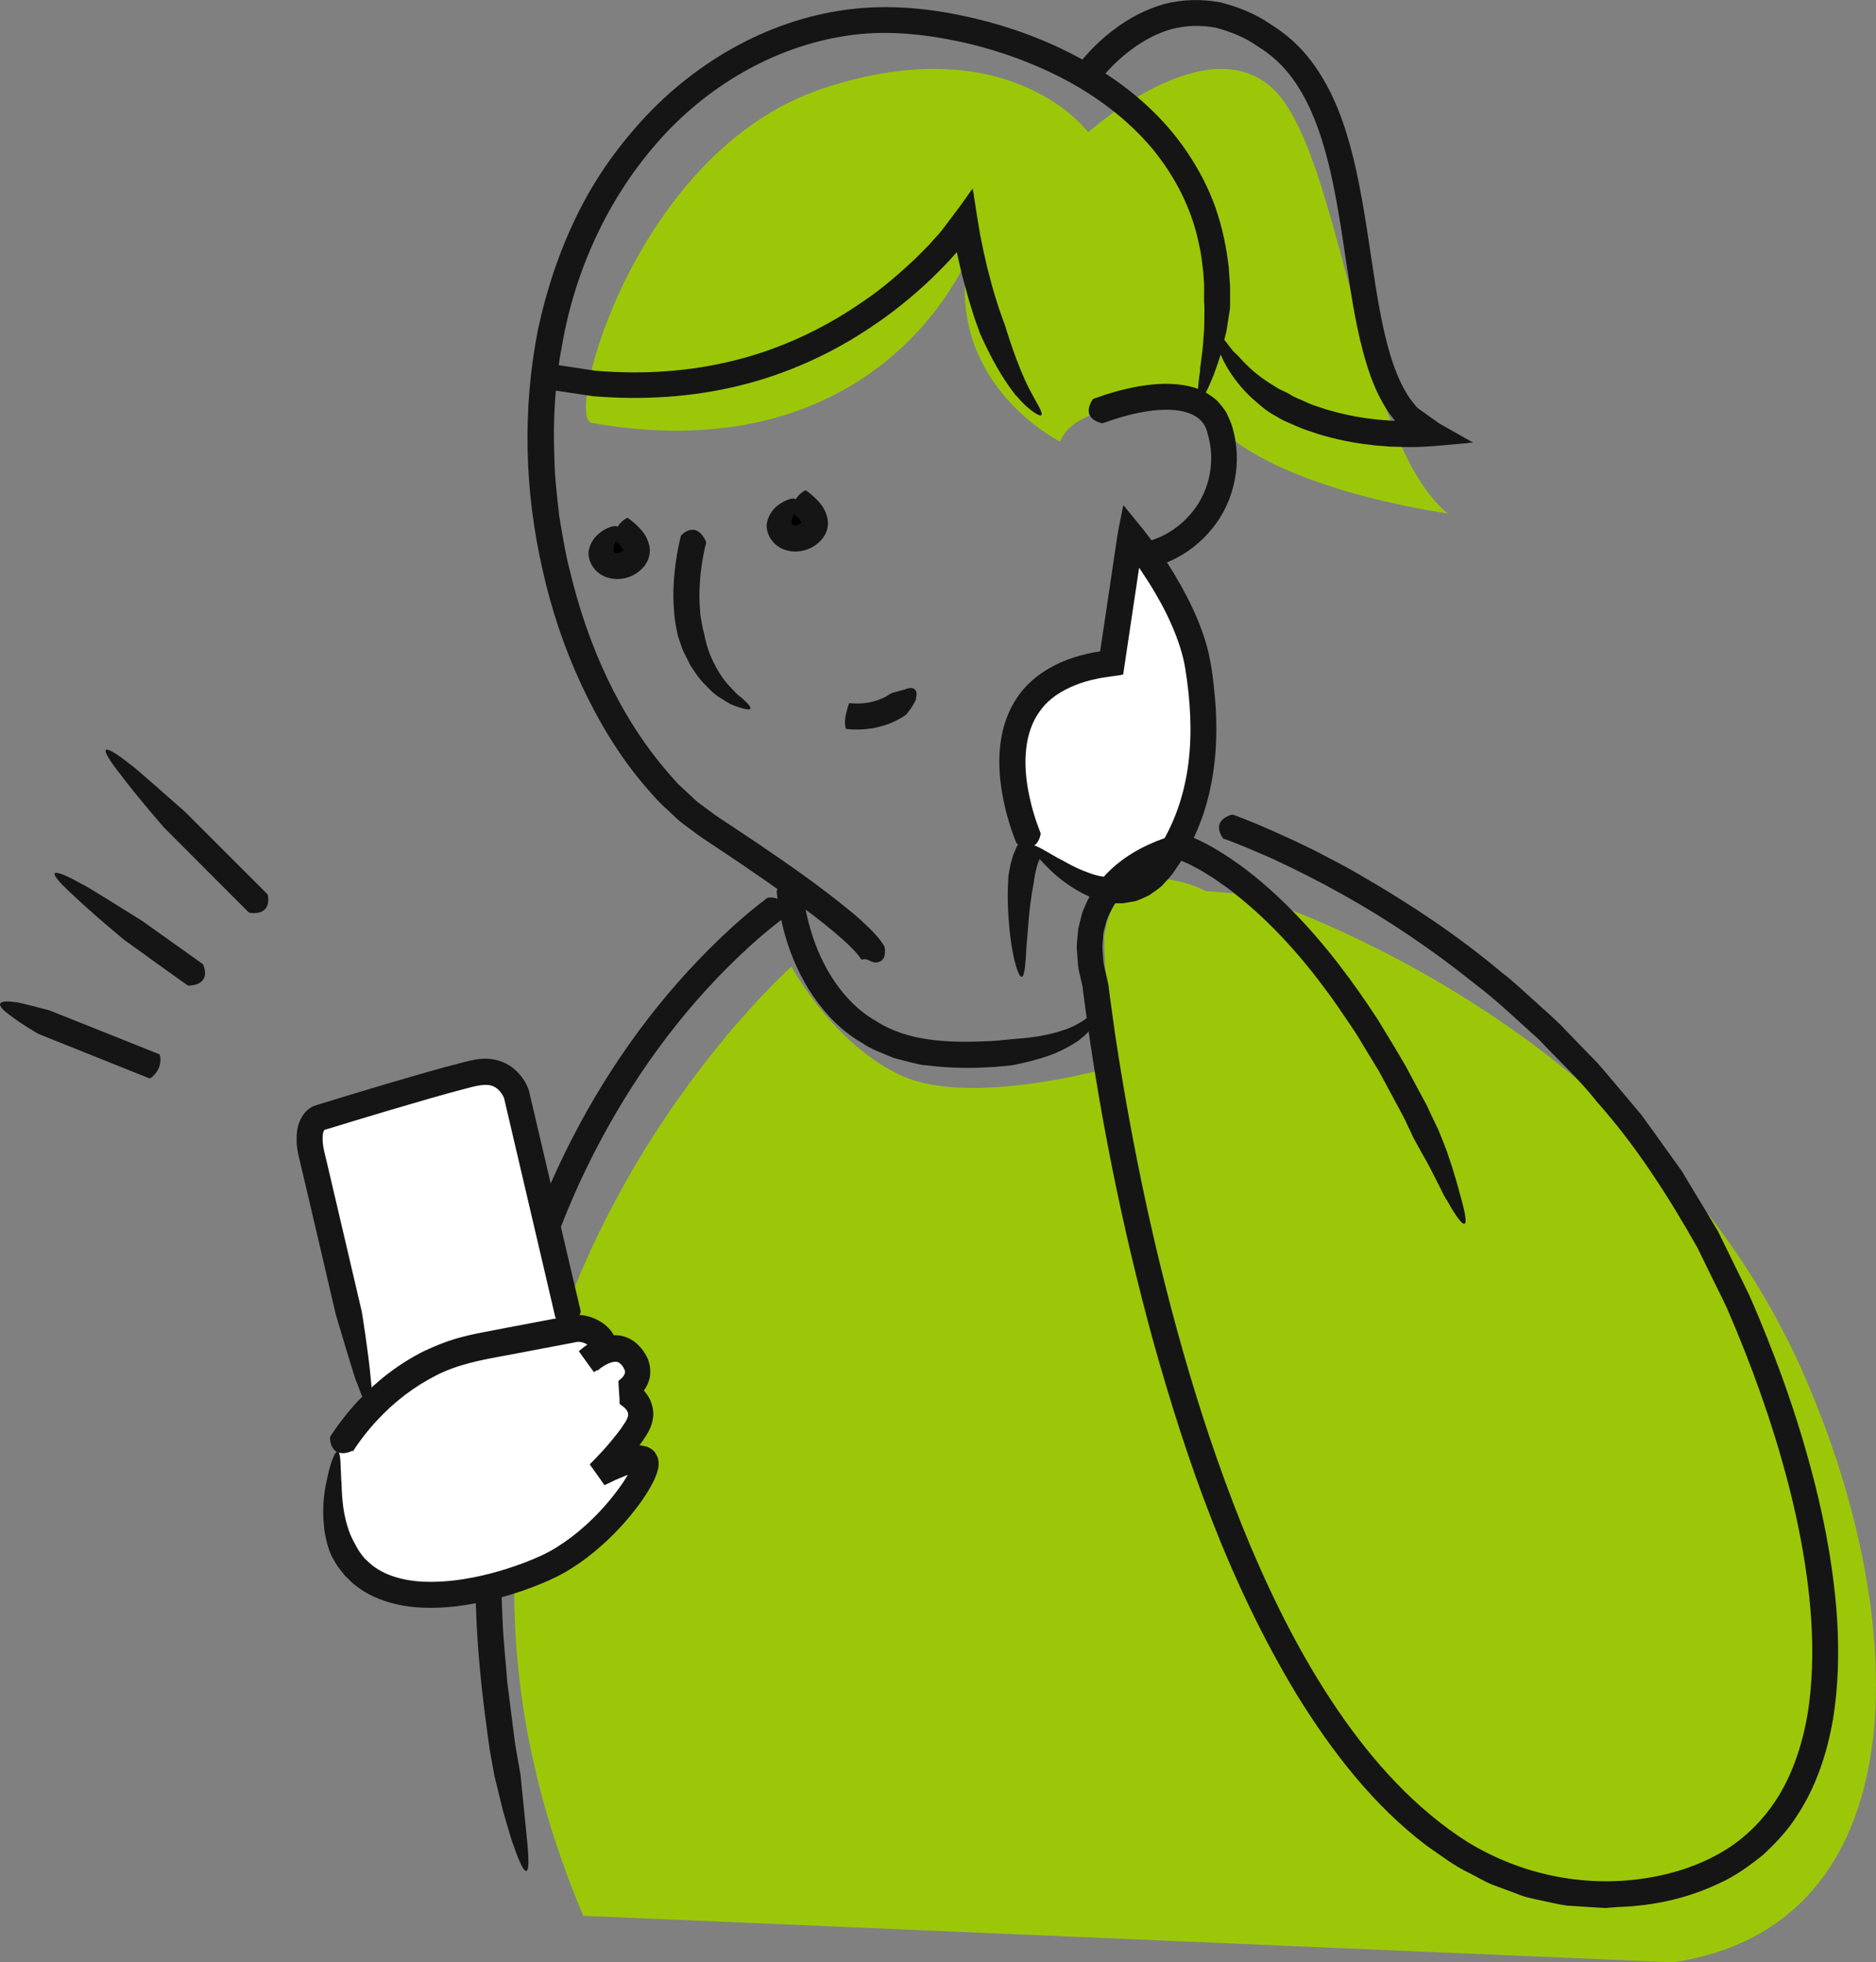 <?xml version="1.0" encoding="UTF-8"?><svg id="_レイヤー_2" xmlns="http://www.w3.org/2000/svg" viewBox="0 0 134.27 140.47"><rect x="0" y="0" width="134.27" height="140.47" fill="#808080" stroke="none"/><defs><style>.cls-1{fill:#fff;}.cls-2{fill:#151515;}.cls-3{fill:#9cc709;}</style></defs><g id="design"><g><g><path class="cls-2" d="M19.12,63.98s.04,.04,.05,.12c.1,.48,.04,1.38-1.22,1.25-.02,0-.12-.02-.16-.05l-2.19-2.19-2.63-2.64-1.22-1.22s-1.87-2.14-3.08-3.75c-2.11-2.67-.86-2.01,.78-.68-.13-.18,3.79,3.29,3.79,3.29l1.05,1.05,2.64,2.64,2.19,2.19Z"/><path class="cls-2" d="M14.5,69.01s.05,.04,.07,.11c.18,.45,.27,1.35-.99,1.43-.02,0-.12,0-.16-.02l-2.52-1.8-.56-.41-1.4-1s-2.2-1.81-3.65-3.19c-2.52-2.29-1.18-1.84,.65-.8-.15-.16,4.28,2.62,4.28,2.62l1.2,.86,.57,.4,2.52,1.8Z"/><path class="cls-2" d="M11.4,75.47s.03,.01,.04,.06c.09,.32,.1,1.06-.64,1.63-.01,.01-.07,.04-.09,.04-.11-.04-7.96-3.19-7.96-3.19,0,0-1.21-.69-2-1.31-1.38-.98-.61-1.12,.41-.95-.08-.08,2.39,.58,2.39,.58,0,0,7.75,3.1,7.86,3.14Z"/></g><g><path class="cls-3" d="M119.74,140.47c17.45-2.58,17.3-23.91,9.39-42.02-11.32-25.91-39.81-34.42-39.81-34.42l-3.03-.25s-6.4-3.41-7.26,3.34l.29,9.34s-9.84,2.79-14.77,.55-7.9-7.82-7.9-7.82c0,0-31.79,28.19-14.9,67.95"/><path class="cls-2" d="M54.9,64.29s.05-.04,.13-.04c.25-.02,.6,.02,.84,.22,.23,.21,.35,.57,.21,1.17,0,.02-.04,.11-.07,.14-.79,.59-1.56,1.24-2.31,1.92-4.35,3.95-7.95,8.75-10.72,13.95-2.79,5.2-4.71,10.86-5.85,16.66-1.16,5.8-1.44,11.77-1.16,17.69,.06,1.48,.23,2.96,.34,4.44l.56,4.42,.38,2.15s.28,2.77,.48,4.8c.34,3.38-.35,2.17-1.02,.16,0,.11-.35-1.1-.71-2.34-.3-1.26-.62-2.54-.62-2.54l-.16-.89-.08-.44-.1-.56-.15-1.11c-.41-2.95-.72-5.92-.82-8.9-.24-5.96,.12-11.97,1.35-17.83,2.37-11.7,8.09-22.9,17.03-31.04,.79-.71,1.59-1.39,2.45-2.03Z"/><g><path class="cls-1" d="M40.81,94.71l-3.84-16.4s-.65-1.96-2.83-1.52-11.32,3.27-11.32,3.27c0,0-1.09,.44-.44,2.83s4.2,17.94,4.2,17.94"/><path class="cls-2" d="M41.56,93.86s.01,.06-.02,.13c-.16,.46-.69,1.19-1.69,.42-.02-.01-.09-.08-.11-.13l-.7-3.01-2.67-11.41-.3-1.28c-.12-.27-.34-.56-.57-.71-.47-.33-1.07-.24-2.07,.03-1.86,.48-3.73,1.04-5.6,1.59l-2.8,.84-1.4,.43-.41,.12s-.02,.02-.07,.14c-.08,.23-.08,.61-.02,1.01,.03,.2,.08,.4,.13,.62l.17,.71,.67,2.86,1.8,7.7s.46,2.82,.64,4.82c.38,3.38-.33,2.15-1.02,.17,0,.22-1.48-4.79-1.48-4.79l-1.87-8-.66-2.8c-.11-.47-.27-1.03-.28-1.62,0-.59,0-1.28,.55-2,.15-.19,.33-.35,.54-.46,.1-.06,.22-.09,.33-.13l.18-.06,.69-.21,1.38-.42,2.76-.83c1.85-.54,3.68-1.09,5.59-1.57,.24-.06,.48-.12,.76-.17,.3-.05,.62-.08,.94-.06,.66,.04,1.35,.3,1.86,.74,.26,.22,.47,.47,.65,.73,.09,.13,.17,.27,.24,.42,.04,.08,.06,.13,.11,.26,.05,.11,.07,.24,.08,.28l.33,1.4,2.63,11.22,.71,3.01Z"/></g><g><path class="cls-1" d="M24.09,103.9s3.27-6.21,10.12-7.51l6.86-1.31s.91-.2,1.82,.61-.8,1.71-.8,1.71c0,0,1.91-1.81,3.12-.3,1.21,1.51-.5,2.51-.5,2.51,0,0,1.91,.91,.8,2.62-1.11,1.71-2.72,3.22-2.72,3.22,0,0,3.22-1.71,3.42-.8s-2.72,5.13-6.34,7.14-18.39,6.76-15.78-7.88Z"/><path class="cls-2" d="M25.21,103.83s-.03,.05-.1,.07c-.21,.09-.53,.17-.83,.09-.3-.07-.6-.33-.66-.99,0-.02,0-.13,.02-.17,.6-.92,1.27-1.78,2.01-2.57,1.33-1.43,2.92-2.65,4.69-3.54,.9-.42,1.82-.79,2.79-1.03,.99-.26,1.87-.39,2.79-.58l2.74-.52,1.37-.26,.68-.13,.17-.03c.1-.02,.21-.03,.3-.04,.18,0,.35,0,.51,.02,.33,.04,.65,.14,.94,.27,.15,.07,.28,.15,.42,.23,.16,.1,.32,.23,.49,.4,.32,.32,.54,.72,.52,1.17-.01,.44-.21,.86-.52,1.2-.07,.08-.15,.16-.23,.23l-.18,.15c-.12,.09-.24,.18-.36,.26l-.19,.12-.05,.03h-.02s0,.01,0,.01c-.48-.67,1.07,1.5-1.08-1.49l.03-.03,.09-.08c.11-.09,.22-.18,.33-.26,.45-.32,.97-.61,1.63-.74,.35-.06,.75-.07,1.14,.05,.39,.11,.75,.33,1.01,.59,.27,.27,.45,.51,.62,.84,.17,.31,.27,.73,.26,1.14,0,.42-.15,.83-.35,1.14l-.11,.16h0s-.07-.11,.24,.3h0c.29,.41,.48,1,.43,1.55-.05,.55-.27,1-.5,1.37l-.3,.45-.17,.24v.02s-.02,0-.01,0h0s.08,0,.08,0c-.02,0,.12,.01,.2,.03,.09,.02,.18,.04,.27,.06,.25,.12,.5,.26,.65,.56,.07,.12,.13,.28,.15,.38,.01,.09,.02,.18,.02,.27,0,.21-.02,.32-.05,.41-.05,.23-.11,.39-.18,.55-.13,.32-.28,.59-.43,.85-.31,.53-.64,1-1,1.46-.71,.92-1.5,1.77-2.36,2.54-.7,.63-1.45,1.21-2.27,1.72-.89,.57-1.85,.97-2.78,1.33-1.75,.66-3.57,1.13-5.46,1.36-1.87,.2-3.89,.18-5.8-.67-.47-.21-.93-.48-1.34-.81-.22-.15-.4-.35-.59-.53-.08-.07-.23-.23-.24-.25l-.05-.06-.4-.51c-.22-.36-.46-.72-.6-1.12,0,0-.07-.19-.17-.51-.06-.33-.21-.78-.23-1.3-.13-1.05-.03-2.33,.21-3.33,.36-1.71,.7-2.15,.83-1.95,.17,.21,.14,1.07,.2,2.09,.03-.11-.01,1.12,.21,2.29,.11,.58,.28,1.14,.44,1.53,.17,.39,.31,.63,.31,.63,.14,.25,.27,.52,.45,.74l.13,.17,.06,.08,.05,.06,.19,.18c.49,.49,1.11,.86,1.81,1.1,1.4,.49,3.03,.49,4.62,.29,1.6-.21,3.2-.64,4.73-1.21,.87-.33,1.71-.69,2.46-1.17,.7-.44,1.37-.95,2-1.52,.78-.7,1.5-1.48,2.13-2.3,.32-.41,.62-.84,.87-1.26,.13-.21,.24-.43,.32-.62,.04-.1,.08-.19,.08-.23v-.04s-.03,0,.05,.02c.05,.01,.11,.02,.17,.03,.11,0,.23,0,.34-.04,.05-.02,.04,0,.07-.01,.1-.07-.08,.06-.05,.13-.05,.1-.08,.2-.09,.3,0,.05,0,.1,0,.15,.02,.03-.03,.01-.05,.03-.13,.03-.23,.03-.39,.08l-.5,.16c-.37,.16-.72,.28-1.16,.51l-.32,.15-.08,.04s-.02-.02-.03-.02l-.03-.04-.12-.17-.38-.54-.2-.28-.19-.26c-.03-.07-.14-.11-.09-.21,.16-.15,.28-.28,.42-.43,.55-.56,1.01-1.1,1.41-1.61l.29-.37,.14-.2,.26-.39c.12-.2,.19-.37,.2-.5,0-.12-.02-.21-.11-.35h0s-.03-.05-.06-.07l-.03-.04c-.05-.06-.12-.1-.16-.14-.08-.09-.26-.14-.26-.25v-.31s-.05-.7-.05-.7l-.03-.57c.08-.09,.21-.17,.29-.26,.1-.13,.08-.11,.1-.14,.06-.1,.08-.17,.08-.23,0-.07,0-.14-.07-.26-.04-.1-.16-.26-.24-.33-.17-.16-.26-.17-.52-.15-.25,.05-.58,.2-.88,.42l-.21,.17-.04,.04h0c-2.16-3-.6-.83-1.08-1.5h0s0,0,0,0h.02s.11-.08,.11-.08c.07-.05,.14-.1,.21-.15l.1-.09-.05-.03c-.06-.04-.12-.07-.19-.1-.13-.06-.26-.1-.39-.11-.06,0-.13-.01-.18,0h-.05s-.17,.04-.17,.04l-.68,.13-1.37,.26-2.74,.52c-1.88,.34-3.54,.65-5.1,1.45-1.55,.79-2.96,1.86-4.16,3.15-.67,.71-1.28,1.49-1.8,2.3Z"/></g><path class="cls-2" d="M55.59,63.82s0-.07,.03-.13c.11-.23,.33-.52,.63-.61,.3-.08,.67,.01,1.1,.43,.02,.02,.08,.09,.09,.13,.1,.96,.29,1.93,.56,2.86,.39,1.35,.97,2.64,1.74,3.77,.77,1.13,1.74,2.12,2.91,2.79,2.3,1.5,5.2,1.6,8.1,1.47,.56-.02,1.1-.09,1.65-.14,0,0,.17-.01,.45-.04,.28-.02,.68-.05,1.13-.12,.9-.12,2.01-.38,2.85-.77,1.41-.71,1.56-1.29,1.72-1.05,.13,.26-.26,1.26-1.21,1.95,.12-.04-1.01,.78-2.31,1.22-1.29,.45-2.64,.68-2.64,.68-.51,.04-1.03,.12-1.53,.13-1.54,.1-3.04,.06-4.65-.14-.4-.02-.78-.15-1.17-.24-.39-.1-.78-.19-1.16-.31-.74-.33-1.52-.57-2.19-1.05-1.41-.81-2.58-2.01-3.48-3.33-.91-1.32-1.56-2.79-2-4.3-.3-1.05-.51-2.11-.62-3.2Z"/><path class="cls-3" d="M42.33,30.27c-1.92-.34,3.13-19.46,16.55-23.93,13.42-4.47,19.01,3.13,19.01,3.13,0,0,8.72-7.83,13.42-2.91,4.7,4.92,6.04,25.05,12.3,30.19,0,0-13.41-1.79-17.22-7.15,0,0-8.95-1.79-10.52,2.01,0,0-8.17-4.03-6.63-13.14,0,0-6.19,15.46-26.92,11.8Z"/><g><path d="M56.95,35.75s2.26,1.37,.98,2.45-3.53-.29-.98-2.45Z"/><path class="cls-2" d="M56.6,36.63s-.01,0,0-.06c.03-.14,.1-.37,.25-.64,.13-.27,.35-.58,.73-.8,.01,0,.07-.03,.09-.03,.02,.02,.38,.23,.85,.73,.23,.26,.53,.57,.69,1.22,.08,.32,.06,.68-.06,1-.06,.16-.15,.31-.25,.46-.1,.13-.21,.23-.32,.34-.85,.77-2.17,.83-2.98,.2-.42-.32-.61-.75-.68-1.04-.07-.29-.05-.46-.05-.46,0,0,.05-.45,.3-.82,.24-.4,.63-.68,.97-.85,1.13-.53,.99,.16,.75,.71,.04-.01-.15,.32-.21,.6-.06,.31,.06,.38,.05,.36,0,.02,0,0,0,.02,.04,.07,.4,.07,.6-.12l.04-.04s-.11-.21-.24-.34c-.27-.28-.54-.46-.54-.46Z"/></g><g><path d="M44.21,37.71s2.26,1.37,.98,2.45c-1.27,1.08-3.53-.29-.98-2.45Z"/><path class="cls-2" d="M43.85,38.6s-.01,0,0-.06c.03-.14,.1-.37,.25-.64,.13-.27,.35-.58,.73-.8,.01,0,.07-.03,.09-.03,.02,.02,.38,.23,.85,.73,.23,.26,.53,.57,.69,1.22,.08,.32,.06,.68-.06,1-.06,.16-.15,.31-.25,.46-.1,.13-.21,.23-.32,.34-.85,.77-2.17,.83-2.98,.2-.42-.32-.61-.75-.68-1.04-.07-.29-.05-.46-.05-.46,0,0,.05-.45,.3-.82,.24-.4,.63-.68,.97-.85,1.13-.53,.99,.16,.75,.71,.04,0-.15,.32-.21,.6-.06,.31,.06,.38,.05,.36,0,.02,0,0,0,.02,.04,.07,.4,.07,.6-.12l.04-.04s-.11-.21-.24-.34c-.27-.28-.54-.46-.54-.46Z"/></g><path class="cls-2" d="M63.3,67.81c.03,.06,.04,.08,.04,.2,0,.17,0,.49-.14,.63-.12,.17-.3,.25-.48,.26-.16,0-.33-.05-.46-.12-.12-.06-.33-.18-.53-.09-.02,0-.07,0-.09-.01-.13-.24-.48-.63-.81-.95-.34-.34-.72-.66-1.1-.99-2.12-1.76-4.44-3.37-6.76-4.95l-1.75-1.17c-.58-.38-1.18-.77-1.78-1.24-.3-.23-.61-.44-.89-.68l-.81-.76c-.56-.49-1.04-1.05-1.52-1.6-1.92-2.23-3.41-4.75-4.63-7.37-1.22-2.63-2.14-5.38-2.76-8.2-1.29-5.62-1.45-11.52-.32-17.21,.61-2.83,1.53-5.61,2.82-8.22,1.28-2.62,3-5.02,5.01-7.14,4.02-4.22,9.52-7.19,15.45-7.63,2.97-.22,5.88,.2,8.69,.93,2.81,.73,5.54,1.84,8.04,3.38,2.5,1.53,4.77,3.52,6.44,6,.83,1.23,1.53,2.56,2.03,3.97,.49,1.41,.8,2.87,.96,4.35l.09,1.31v.48s0,.95,0,.95c0,0,0,.19-.06,.49-.05,.31-.12,.73-.19,1.23-.12,.48-.25,1.02-.38,1.57-.16,.54-.35,1.07-.52,1.55-1.28,3.2-1.29,1.72-.99-.3-.07,.1,.18-1.11,.24-2.35,.07-.62,.05-1.24,.06-1.71,.02-.47-.02-.78-.02-.78v-.85c.01-.14,0-.28,0-.43l-.06-.89c-.08-.65-.14-1.31-.3-1.95-.51-2.58-1.75-4.97-3.44-6.99-1.72-2.01-3.88-3.63-6.25-4.88-2.38-1.24-4.95-2.14-7.58-2.7-2.65-.55-5.34-.8-7.95-.39-5.26,.78-10.14,3.69-13.64,7.74-3.52,4.05-5.83,9.14-6.74,14.46-.51,2.66-.65,5.38-.54,8.09,.02,1.36,.2,2.71,.34,4.06,.23,1.34,.43,2.68,.78,4,1.26,5.26,3.53,10.39,7.04,14.43l.66,.75,.73,.68c.24,.22,.48,.46,.73,.67l.79,.58c.5,.4,1.11,.77,1.69,1.16l1.74,1.16c2.31,1.57,4.6,3.16,6.8,4.98,.41,.34,.81,.7,1.2,1.08,.39,.4,.78,.76,1.16,1.42Z"/><path class="cls-2" d="M78.92,30.28s-.05,.02-.12,0c-.43-.12-1.3-.5-.64-1.62,.01-.02,.08-.1,.12-.12,1.02-.37,2.05-.67,3.14-.87,1.19-.2,2.44-.32,3.77,0,.66,.14,1.33,.5,1.9,.99,.25,.27,.5,.57,.69,.88,.14,.32,.32,.67,.41,.99,.75,2.44,.22,5.27-1.4,7.27-.8,1.01-1.83,1.81-2.99,2.34-.58,.27-1.19,.46-1.81,.59l-.21,.05h-.05s-.1,.02-.1,.02c-.1,.01-.03,0-.05,0l-.2,1.61-.26,1.7c-.19,1.13-.39,2.26-.63,3.39-.37,1.76-.82,3.51-1.37,5.24-.54,1.73-1.22,3.44-2.1,5.07-.42,.83-.97,1.61-1.54,2.37l-.98,1.08h0s0,.01,0,.01c.03-.03-.07,.08,.07-.07h0s-.01,.03-.01,.03l-.02,.04-.05,.08s-.08,.1-.1,.19l-.11,.26c-.13,.41-.23,.88-.29,1.37,0,0-.24,1.17-.36,2.6h0c-.05,.67-.11,1.41-.17,2.07-.08,1.68-.19,2.21-.4,2.06-.2-.16-.46-1-.63-2.06,0,.1-.16-.9-.24-2.06h0c-.05-.71-.08-1.48-.06-2.08,.02-.6,.05-1.03,.05-1.03,.05-.28,.09-.55,.16-.84l.12-.43c.02-.07,.03-.14,.07-.22l.16-.38c.08-.24,.28-.51,.44-.76l.03-.05,.02-.02,.08-.09,.05-.05,.1-.11,.19-.21c.25-.29,.54-.55,.75-.89,.22-.33,.46-.65,.67-.99l.59-1.06c1.47-2.92,2.39-6.19,3.09-9.47,.24-1.09,.43-2.2,.62-3.3l.25-1.66,.11-.83,.11-.93,.09-.85c.02-.13,0-.3,.06-.4l.37-.05,.75-.09,.37-.05c.11-.02,.14-.03,.21-.05,.49-.1,.96-.26,1.41-.46,.9-.41,1.7-1.04,2.31-1.81,1.24-1.54,1.65-3.68,1.07-5.58-.35-1.75-2.6-1.93-4.66-1.54-.95,.17-1.9,.45-2.82,.79Z"/><path class="cls-2" d="M39.31,27.92s-.06-.01-.11-.06c-.38-.33-.8-1.07,.3-1.72,.02-.01,.11-.05,.15-.05l2.98,.45c3.35,.28,6.73,.07,9.98-.75,3.25-.81,6.33-2.25,9.09-4.16,1.4-.93,2.67-2.04,3.89-3.19l.88-.89,.42-.47,.21-.23c.14-.15,.29-.33,.42-.51,.55-.74,1.1-1.43,1.67-2.25l.41-.58s.03-.02,.03,.02v.08s.04,.17,.04,.17l.05,.34,.21,1.36,.22,1.32,.22,1.08,.28,1.24c.21,.82,.42,1.64,.68,2.44l.2,.62,.15,.42c.1,.28,.19,.56,.3,.83v.02s.79,2.65,1.68,4.38c.38,.73,.67,1.19,.8,1.48,.13,.3,.13,.43,0,.43-.23-.01-1-.54-1.7-1.39,.04,.11-.77-.93-1.42-2.09-.66-1.15-1.2-2.39-1.2-2.39l-.31-.87-.15-.44-.31-1c-.24-.84-.47-1.68-.67-2.53l-.22-.98-.07,.08c-.58,.67-1.2,1.29-1.83,1.9-1.28,1.2-2.64,2.32-4.1,3.29-2.9,1.98-6.16,3.46-9.58,4.29-3.42,.84-6.97,1.04-10.47,.75l-3.14-.47Z"/><path class="cls-2" d="M78.84,5.53s-.04,.04-.11,.06c-.22,.06-.55,.11-.84,0-.29-.1-.56-.39-.54-1.06,0-.02,.02-.13,.04-.17,.71-.86,1.5-1.62,2.4-2.29,1.04-.78,2.23-1.41,3.53-1.78,1.31-.34,2.7-.37,4.03-.12,1.3,.33,2.55,.84,3.61,1.58,1.09,.67,2.12,1.59,2.9,2.64,1.59,2.11,2.42,4.56,3.01,6.95,.58,2.41,.93,4.83,1.29,7.22,.36,2.38,.71,4.76,1.38,6.96,.34,1.1,.78,2.15,1.38,3.02l.24,.31,.19,.24,.17,.16,.24,.17,.94,.67,.24,.17c.07,.05,.16,.11,.3,.18l.72,.41,1.43,.81s.06,.03,.06,.03h-.04s-.07,0-.07,0h-.14s-.28,.04-.28,.04l-1.44,.13c-.99,.09-2.19,.18-3.23,.13l-.76-.02-.47-.04c-.31-.02-.63-.04-.94-.09-1.25-.13-2.49-.4-3.71-.76l-.91-.31c-.15-.05-.3-.1-.45-.17l-.35-.15-.43-.19c-.29-.12-.57-.26-.84-.43l-.34-.19s-.16-.11-.42-.28c-.26-.18-.59-.49-.98-.82-.77-.68-1.57-1.71-2.05-2.65-.78-1.59-.75-2.14-.53-2.05,.12,.04,.32,.23,.56,.5,.25,.26,.47,.67,.85,1.01-.03-.1,.69,.84,1.65,1.56,.47,.37,1,.67,1.37,.91,.41,.2,.68,.33,.68,.33l.1,.06c.23,.15,.48,.27,.74,.37l.38,.17,.31,.14c.13,.06,.26,.1,.4,.15l.81,.27c1.1,.32,2.23,.57,3.38,.69,.29,.04,.58,.06,.87,.08l.57,.04h.11s-.41-.52-.41-.52c-.77-1.12-1.26-2.33-1.63-3.54-.74-2.42-1.08-4.85-1.45-7.24-.36-2.39-.7-4.76-1.26-7.05-.56-2.27-1.35-4.5-2.68-6.27-.67-.89-1.46-1.6-2.43-2.2-.92-.65-1.95-1.04-2.98-1.32-1.05-.19-2.12-.17-3.15,.1-1.03,.29-2.01,.81-2.9,1.48-.76,.56-1.46,1.24-2.07,1.97Z"/><path class="cls-2" d="M48.73,38.38s.02-.06,.08-.11c.18-.18,.49-.37,.8-.35,.31,.02,.62,.24,.89,.78,0,.02,.04,.11,.04,.15-.24,.94-.39,1.91-.45,2.88-.05,.68-.04,1.37,.02,2.04,0,.27,.07,.52,.11,.78,.04,.26,.09,.52,.17,.76,0,0,.09,.64,.39,1.45,.32,.79,.84,1.79,1.52,2.45,.27,.3,.5,.54,.73,.7,.21,.18,.37,.33,.48,.45,.22,.24,.26,.37,.14,.41-.12,.04-.38-.02-.76-.14-.19-.06-.4-.14-.63-.24-.22-.12-.44-.27-.67-.42,.05,.04-.23-.11-.61-.44-.35-.36-.88-.83-1.25-1.43l-.3-.44c-.08-.16-.16-.31-.23-.46-.14-.3-.31-.58-.39-.83-.18-.51-.29-.84-.29-.84-.11-.53-.22-1.06-.26-1.59-.07-.78-.09-1.57-.03-2.34,.07-1.09,.24-2.17,.5-3.23Z"/><path class="cls-2" d="M60.56,52.18s-.02,0-.03-.05c-.04-.14-.07-.38-.04-.68,.04-.3,.13-.66,.26-1.05,0-.01,.02-.06,.03-.07,0,0,.84,.11,1.62-.09,.39-.09,.75-.24,1-.37,.25-.15,.4-.25,.4-.25,0,0,.5-.14,.97-.27,.73-.29,.94,.11,.78,.68,.04,0-.1,.28-.28,.57-.18,.28-.42,.56-.42,.56,0,0-.23,.17-.61,.37-.38,.21-.91,.41-1.45,.53-.54,.13-1.1,.17-1.51,.16-.42,0-.71-.04-.73-.04Z"/><g><path class="cls-1" d="M73.86,60.6s-5.68-11.86,5.7-13.15l1.37-9.19s4.1,4.9,4.82,9.43,.72,9.82-2.62,14.35c-3.34,4.53-9.26-1.45-9.26-1.45"/><path class="cls-2" d="M74.47,59.65s.02,.05,0,.12c-.05,.23-.17,.54-.41,.73-.24,.2-.62,.28-1.19-.05-.02-.01-.1-.08-.13-.11-.4-1.01-.72-2.05-.93-3.12-.25-1.25-.37-2.55-.22-3.88,.15-1.32,.61-2.68,1.49-3.79,.87-1.11,2.09-1.86,3.32-2.33,.62-.23,1.25-.4,1.89-.52l.45-.07s0,0,0,0l1.19-7.99c.08-.62,.2-1.1,.3-1.64l.16-.79c0-.06,.02-.03,.05,0l.07,.08,.13,.16,.26,.32c.69,.83,1.41,1.72,2.1,2.71,.76,1.1,1.36,2.1,1.95,3.23,.57,1.11,1.07,2.27,1.42,3.52,.35,1.28,.47,2.49,.59,3.73,.21,2.47,.1,5.03-.58,7.48-.34,1.23-.83,2.42-1.45,3.53-.31,.56-.67,1.09-1.03,1.61-.23,.27-.47,.54-.71,.8-.26,.25-.59,.45-.89,.67-.07,.06-.17,.08-.25,.13l-.2,.09-.13,.06-.27,.11c-.17,.09-.37,.09-.55,.13-.19,.03-.37,.07-.56,.09h-.55s-.89-.05-1.86-.5c-.98-.42-2.03-1.17-2.77-1.89-1.27-1.21-1.43-1.76-1.19-1.75,.25,0,.96,.46,1.85,.96-.07-.09,.95,.6,2.06,.98,.55,.22,1.11,.32,1.51,.35,.41,.05,.65-.02,.65,0,.24,.03,.44-.07,.67-.08,.12,0,.2-.08,.31-.11l.32-.13,.54-.4,.48-.54c.16-.21,.31-.45,.47-.68,.3-.47,.58-.94,.82-1.44,.49-.99,.86-2.05,1.11-3.13,.51-2.18,.54-4.47,.3-6.75-.06-.57-.14-1.14-.23-1.71-.09-.53-.22-1.06-.39-1.58-.34-1.05-.81-2.09-1.35-3.09-.28-.5-.56-.99-.87-1.48l-.47-.72-.22-.33h0l-1.01,6.76-.13,.88c-.26,.07-.58,.1-.86,.14l-.67,.1c-.14,.02-.27,.05-.4,.08-.54,.11-1.05,.26-1.54,.46-.97,.4-1.85,.96-2.43,1.76-1.22,1.58-1.29,3.9-.84,6.05,.19,.95,.48,1.89,.84,2.8Z"/></g><path class="cls-2" d="M87.62,60.07s-.06-.02-.1-.08c-.26-.38-.65-1.23,.56-1.65,.02,0,.12-.03,.17-.02,.06,.02,1.16,.41,2.71,1.1,.51,.23,1.04,.47,1.57,.71,.85,.4,1.71,.81,2.55,1.27,.85,.44,1.7,.89,2.53,1.39,3.36,1.95,6.72,4.17,9.88,6.83,.82,.62,1.57,1.35,2.35,2.04,.77,.71,1.58,1.38,2.29,2.16,.74,.76,1.48,1.52,2.22,2.29,.71,.8,1.39,1.64,2.09,2.46l1.05,1.25,.96,1.33c.64,.89,1.27,1.78,1.92,2.68,.57,.95,1.14,1.9,1.72,2.85l.86,1.44,.74,1.51c.49,1.01,.99,2.02,1.49,3.04,.46,1.03,.89,2.07,1.31,3.12,.84,2.11,1.61,4.26,2.29,6.45,1.35,4.39,2.4,8.96,2.71,13.7,.14,2.36,.09,4.77-.3,7.16-.42,2.38-1.19,4.78-2.57,6.87-.67,1.06-1.54,1.99-2.47,2.84-.98,.78-2.01,1.53-3.16,2.03-2.27,1.08-4.71,1.59-7.16,1.67l-.92,.07-.92-.05-1.84-.12c-.61-.08-1.21-.24-1.81-.36-.6-.13-1.21-.24-1.78-.49l-1.73-.64c-.57-.23-1.09-.55-1.64-.83-1.12-.52-2.07-1.28-3.07-1.96-3.87-2.93-6.81-6.79-9.27-10.76-4.87-8.03-7.9-16.76-10.28-25.25-2.34-8.52-3.97-16.89-5.02-24.92l-.05-.38v-.09s0,0,0,0c0,.04-.02-.1-.03-.15l-.18-.79c-.15-.52-.16-1.08-.2-1.62-.07-.54,.05-1.11,.08-1.66,.06-.27,.13-.55,.2-.82,.06-.28,.15-.54,.27-.79,.86-2.11,2.67-3.56,4.5-4.41,.47-.22,.94-.4,1.42-.56l.37-.11,.29-.08,.34-.08c.21,.05,.46,.15,.62,.21,.13,.05,.25,.1,.36,.15,.93,.41,1.75,.91,2.54,1.44,1.58,1.06,2.97,2.29,4.24,3.56,2.54,2.55,4.57,5.32,6.34,8.04,.83,1.39,1.69,2.72,2.39,4.08,.36,.67,.72,1.34,1.07,1.99l.13,.28c.14,.3,.27,.57,.37,.79,.21,.44,.33,.68,.33,.68,0,0,.14,.35,.38,.95,.36,.88,.85,2.44,1.17,3.68,.95,3.28,.03,2.17-.98,.34,0,.16-.97-1.99-1.75-3.3-.35-.63-.6-1.09-.6-1.09,0,0-.11-.24-.31-.66-.05-.1-.11-.22-.17-.35-.03-.06-.06-.13-.09-.2l-.05-.1-.12-.24-.24-.45c-.16-.3-.32-.6-.49-.91-.33-.61-.66-1.23-1-1.86-.37-.61-.75-1.23-1.13-1.86-.37-.63-.77-1.26-1.21-1.88-.43-.62-.84-1.26-1.31-1.88-1.82-2.49-3.98-4.96-6.59-7.03-.32-.27-.65-.52-1-.75-.34-.24-.68-.49-1.05-.7-.35-.23-.72-.43-1.09-.62-.18-.11-.37-.18-.56-.26-.09-.05-.18-.08-.27-.11h-.03s-.32,.09-.32,.09c-.2,.06-.39,.14-.59,.2-.39,.15-.77,.33-1.14,.52-.73,.4-1.4,.9-1.97,1.48-.58,.58-.96,1.3-1.25,2.04-.08,.4-.25,.77-.24,1.2l-.05,.62c0,.21,.03,.43,.04,.64,.02,.21,.02,.43,.06,.64l.15,.65,.18,.8,.09,.72c.13,.96,.27,1.93,.4,2.9,1.18,7.79,2.87,15.97,5.31,24.22,1.23,4.12,2.65,8.26,4.36,12.33,1.72,4.06,3.73,8.06,6.25,11.76,2.51,3.68,5.55,7.07,9.3,9.45,3.77,2.31,8.28,3.27,12.67,2.6,2.19-.33,4.29-1.05,6.09-2.23,1.78-1.19,3.2-2.88,4.13-4.83,.93-1.96,1.45-4.13,1.65-6.34,.21-2.21,.15-4.45-.08-6.68-.46-4.45-1.56-8.82-2.94-13.02-.7-2.1-1.47-4.17-2.31-6.19l-.64-1.51c-.23-.5-.47-.98-.71-1.46-.48-.97-.95-1.94-1.42-2.9-2.11-3.73-4.4-7.3-7.16-10.4-1.28-1.63-2.8-3.02-4.19-4.5-1.52-1.35-2.95-2.75-4.53-3.94-3.08-2.48-6.29-4.64-9.56-6.46-1.63-.91-3.27-1.74-4.9-2.5-.31-.14-.62-.27-.92-.4-1.48-.65-2.51-1.02-2.56-1.04Z"/></g></g></g></svg>
